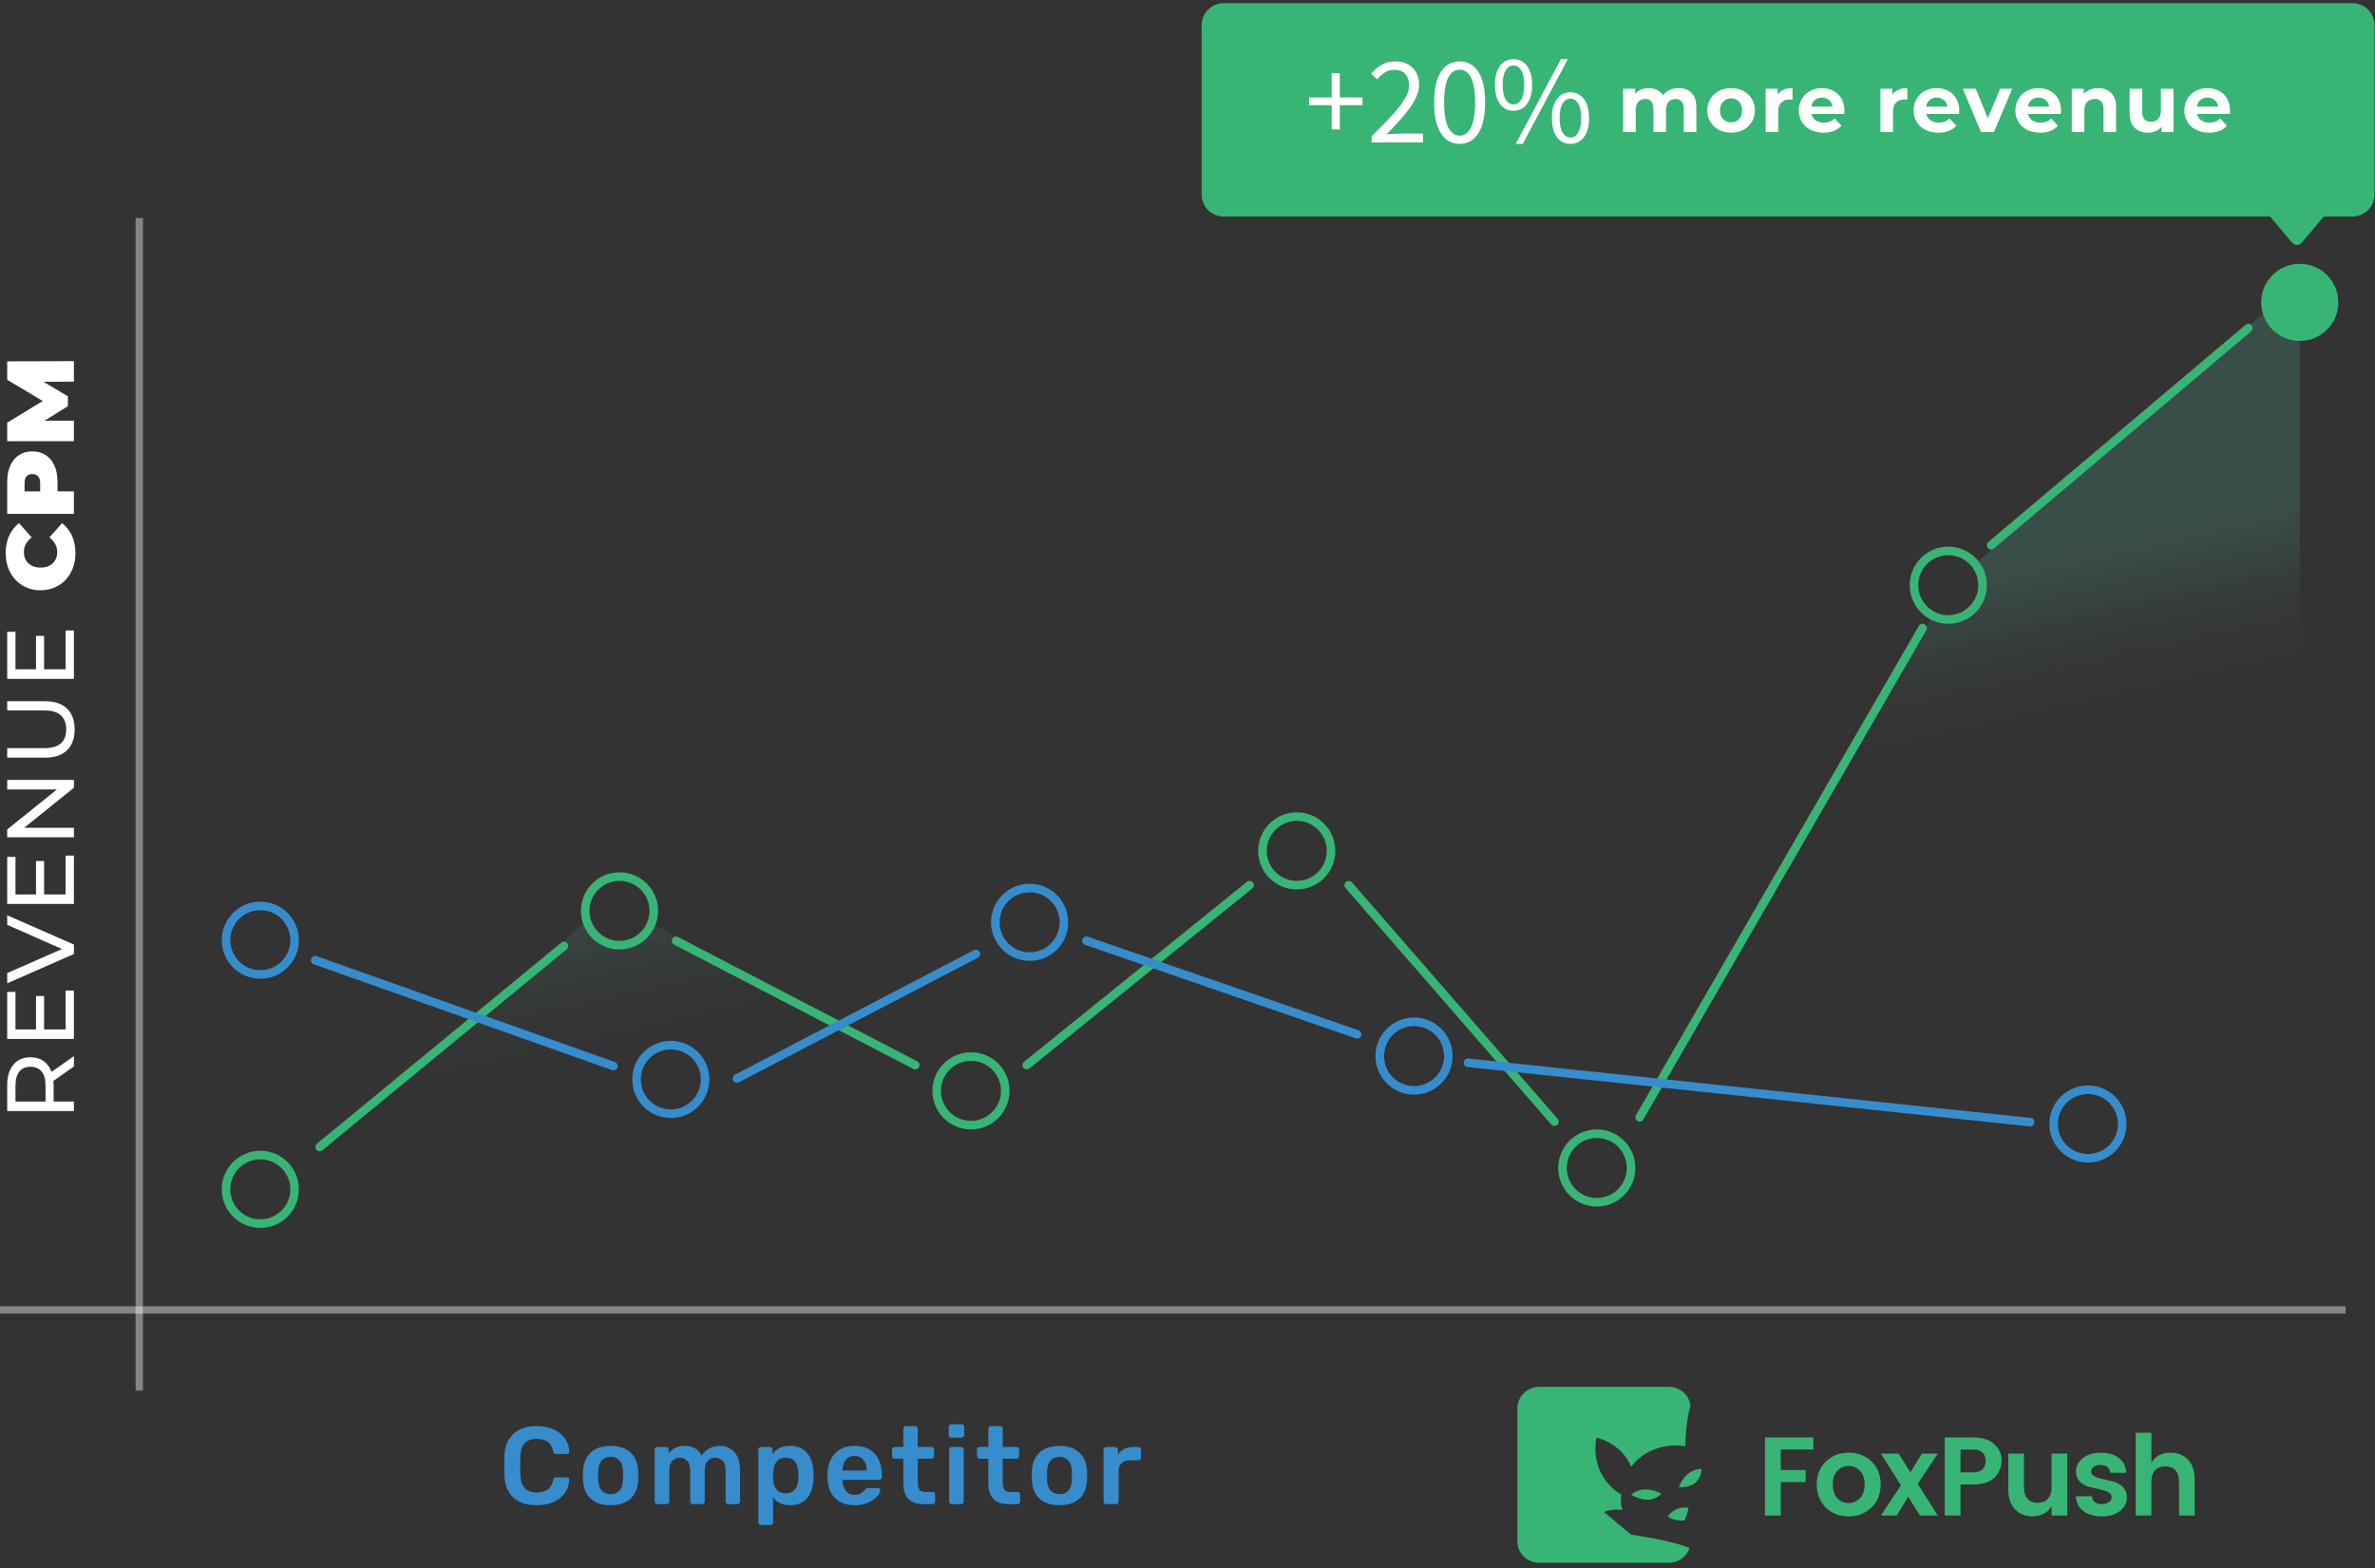 <?xml version="1.0" encoding="UTF-8"?>
<svg width="324px" height="214px" viewBox="0 0 324 214" version="1.1" xmlns="http://www.w3.org/2000/svg" xmlns:xlink="http://www.w3.org/1999/xlink">
    <rect x="0" y="0" width="324" height="214" fill="#333333" stroke="none"/>
    <title>foxpush__more_revenue</title>
    <defs>
        <linearGradient x1="43.939%" y1="60.25%" x2="38.111%" y2="47.392%" id="linearGradient-1">
            <stop stop-color="#5ECEB1" stop-opacity="0" offset="0%"></stop>
            <stop stop-color="#5ECEB1" stop-opacity="0.11" offset="36.694%"></stop>
            <stop stop-color="#5ECEB1" stop-opacity="0.158" offset="45.953%"></stop>
            <stop stop-color="#5ECEB1" stop-opacity="0.493" offset="100%"></stop>
        </linearGradient>
    </defs>
    <g id="Page-1" stroke="none" stroke-width="1" fill="none" fill-rule="evenodd">
        <g id="Artboard-Copy" transform="translate(-263, -173)">
            <g id="foxpush__more_revenue" transform="translate(263, 173.431)">
                <g id="foxpush__logo" transform="translate(207, 188.823)" fill="#38B574">
                    <path d="M10.79,6.92 C10.79,6.92 9.569,11.848 14.19,14.724 C14.19,14.724 13.977,15.741 14.338,16.785 C14.338,16.785 12.816,16.578 11.825,17.08 C11.825,17.08 13.707,18.663 15.52,20.172 C15.52,20.172 21.256,20.97 23.489,22.008 C23.08,23.199 21.957,23.999 20.694,24 L2.956,24 C1.324,24 0,22.682 -1.0658141e-14,21.055 L-1.0658141e-14,2.945 C0,1.318 1.324,-0 2.956,7.77194966e-08 L20.694,7.77194966e-08 C22.151,0.001 23.39,1.06 23.612,2.495 C23.465,3.05 22.938,5.234 22.911,8.098 C22.911,8.098 18.371,7.18 15.52,10.896 C15.52,10.896 14.571,7.947 10.79,6.92 Z M20.546,17.669 C20.546,17.669 21.371,16.22 23.354,16.491 C23.354,16.491 23.125,17.718 22.763,18.258 C22.763,18.258 21.12,18.29 20.546,17.669 Z M15.52,14.724 C17.275,13.161 19.659,14.577 19.659,14.577 C17.994,16.318 15.52,14.724 15.52,14.724 L15.52,14.724 Z M22.024,13.693 C22.024,13.693 22.822,11.225 25.128,11.19 C25.128,11.19 25.188,13.828 22.024,13.693 L22.024,13.693 Z" id="Fill-1-Copy"></path>
                    <path d="M33.78,17.553 L33.78,6.904 L40.37,6.904 L40.37,8.552 L35.931,8.552 L35.931,11.343 L39.318,11.343 L39.318,12.991 L35.931,12.991 L35.931,17.553 L33.78,17.553 Z M46.73,15.196 C47.162,14.753 47.378,14.128 47.378,13.319 C47.378,12.511 47.165,11.888 46.737,11.45 C46.31,11.013 45.794,10.794 45.189,10.794 C44.584,10.794 44.073,11.013 43.656,11.45 C43.239,11.888 43.03,12.513 43.03,13.327 C43.03,14.14 43.239,14.766 43.656,15.203 C44.073,15.641 44.581,15.859 45.181,15.859 C45.781,15.859 46.297,15.638 46.73,15.196 Z M40.848,13.312 C40.848,12.01 41.265,10.962 42.099,10.169 C42.933,9.375 43.968,8.979 45.204,8.979 C46.44,8.979 47.475,9.375 48.309,10.169 C49.143,10.962 49.56,12.01 49.56,13.312 C49.56,14.613 49.14,15.666 48.301,16.47 C47.462,17.273 46.422,17.675 45.181,17.675 C43.94,17.675 42.908,17.273 42.084,16.47 C41.26,15.666 40.848,14.613 40.848,13.312 Z M57.361,9.101 L54.615,13.235 L57.346,17.553 L54.935,17.553 L53.318,15.005 L51.762,17.553 L49.595,17.553 L52.326,13.434 L49.595,9.101 L52.006,9.101 L53.623,11.664 L55.179,9.101 L57.361,9.101 Z M65.259,12.213 C64.984,12.549 64.585,12.816 64.061,13.014 C63.538,13.212 62.925,13.312 62.223,13.312 L60.453,13.312 L60.453,17.553 L58.302,17.553 L58.302,6.904 L62.223,6.904 C63.454,6.904 64.402,7.212 65.068,7.827 C65.735,8.442 66.068,9.167 66.068,10.001 C66.068,10.835 65.798,11.572 65.259,12.213 Z M60.453,11.664 L62.223,11.664 C62.762,11.664 63.174,11.524 63.459,11.244 C63.744,10.965 63.886,10.586 63.886,10.108 C63.886,9.63 63.744,9.251 63.459,8.971 C63.174,8.691 62.762,8.552 62.223,8.552 L60.453,8.552 L60.453,11.664 Z M72.877,9.101 L75.028,9.101 L75.028,17.553 L72.877,17.553 L72.877,16.271 C72.338,17.197 71.458,17.66 70.238,17.66 C69.282,17.66 68.498,17.342 67.888,16.706 C67.278,16.07 66.973,15.188 66.973,14.059 L66.973,9.101 L69.109,9.101 L69.109,13.754 C69.109,14.415 69.277,14.924 69.612,15.28 C69.948,15.636 70.405,15.814 70.985,15.814 C71.565,15.814 72.025,15.636 72.366,15.28 C72.707,14.924 72.877,14.415 72.877,13.754 L72.877,9.101 Z M76.208,11.572 C76.208,10.84 76.518,10.225 77.139,9.726 C77.759,9.228 78.583,8.979 79.61,8.979 C80.637,8.979 81.461,9.225 82.082,9.719 C82.702,10.212 83.033,10.881 83.073,11.725 L80.876,11.725 C80.815,11.013 80.378,10.657 79.564,10.657 C79.158,10.657 78.842,10.738 78.618,10.901 C78.395,11.064 78.283,11.288 78.283,11.572 C78.283,11.857 78.451,12.081 78.786,12.244 C79.122,12.406 79.529,12.533 80.007,12.625 C80.485,12.717 80.96,12.831 81.433,12.968 C81.906,13.106 82.31,13.35 82.646,13.701 C82.982,14.051 83.15,14.517 83.15,15.097 C83.15,15.859 82.827,16.48 82.181,16.958 C81.535,17.436 80.711,17.675 79.709,17.675 C78.707,17.675 77.886,17.438 77.245,16.965 C76.605,16.492 76.254,15.814 76.193,14.929 L78.39,14.929 C78.471,15.641 78.924,15.997 79.747,15.997 C80.144,15.997 80.464,15.908 80.709,15.73 C80.953,15.552 81.075,15.318 81.075,15.028 C81.075,14.738 80.907,14.509 80.571,14.341 C80.236,14.173 79.829,14.044 79.351,13.952 C78.873,13.861 78.397,13.749 77.924,13.617 C77.451,13.484 77.047,13.248 76.711,12.907 C76.376,12.566 76.208,12.122 76.208,11.572 Z M86.496,6.263 L86.496,10.367 C87.035,9.441 87.91,8.979 89.12,8.979 C90.086,8.979 90.874,9.297 91.485,9.932 C92.095,10.568 92.4,11.45 92.4,12.579 L92.4,17.553 L90.264,17.553 L90.264,12.884 C90.264,12.223 90.096,11.717 89.761,11.366 C89.425,11.015 88.967,10.84 88.388,10.84 C87.808,10.84 87.348,11.015 87.007,11.366 C86.666,11.717 86.496,12.223 86.496,12.884 L86.496,17.553 L84.345,17.553 L84.345,6.263 L86.496,6.263 Z" id="Fox-Push"></path>
                </g>
                <path d="M73.22,204.973 C74.11,204.973 74.885,204.82 75.545,204.515 C76.205,204.21 76.718,203.793 77.082,203.263 C77.448,202.733 77.64,202.138 77.66,201.478 C77.67,201.388 77.642,201.313 77.578,201.253 C77.513,201.193 77.435,201.163 77.345,201.163 L77.345,201.163 L75.89,201.163 C75.77,201.163 75.68,201.19 75.62,201.245 C75.56,201.3 75.51,201.398 75.47,201.538 C75.32,202.158 75.058,202.595 74.683,202.85 C74.308,203.105 73.82,203.233 73.22,203.233 C71.79,203.233 71.045,202.433 70.985,200.833 C70.975,200.543 70.97,200.118 70.97,199.558 C70.97,198.998 70.975,198.583 70.985,198.313 C71.045,196.713 71.79,195.913 73.22,195.913 C73.83,195.913 74.32,196.04 74.69,196.295 C75.06,196.55 75.32,196.988 75.47,197.608 C75.51,197.748 75.56,197.845 75.62,197.9 C75.68,197.955 75.77,197.983 75.89,197.983 L75.89,197.983 L77.345,197.983 C77.425,197.983 77.498,197.955 77.562,197.9 C77.627,197.845 77.66,197.778 77.66,197.698 L77.66,197.698 L77.66,197.668 C77.64,197.008 77.448,196.413 77.082,195.883 C76.718,195.353 76.205,194.935 75.545,194.63 C74.885,194.325 74.11,194.173 73.22,194.173 C71.85,194.173 70.785,194.53 70.025,195.245 C69.265,195.96 68.86,196.958 68.81,198.238 C68.8,198.518 68.795,198.968 68.795,199.588 C68.795,200.198 68.8,200.638 68.81,200.908 C68.86,202.208 69.263,203.21 70.017,203.915 C70.772,204.62 71.84,204.973 73.22,204.973 Z M83.307,204.973 C84.477,204.973 85.382,204.673 86.022,204.073 C86.662,203.473 87.007,202.643 87.057,201.583 C87.067,201.463 87.072,201.243 87.072,200.923 L87.072,200.771 C87.07,200.532 87.065,200.363 87.057,200.263 C87.007,199.213 86.657,198.385 86.007,197.78 C85.357,197.175 84.457,196.873 83.307,196.873 C82.147,196.873 81.242,197.175 80.592,197.78 C79.942,198.385 79.592,199.213 79.542,200.263 L79.542,200.263 L79.527,200.923 L79.542,201.583 C79.592,202.643 79.937,203.473 80.577,204.073 C81.217,204.673 82.127,204.973 83.307,204.973 Z M83.307,203.458 C82.777,203.458 82.367,203.293 82.077,202.963 C81.787,202.633 81.632,202.148 81.612,201.508 L81.612,201.508 L81.597,200.923 L81.612,200.338 C81.632,199.698 81.787,199.21 82.077,198.875 C82.367,198.54 82.777,198.373 83.307,198.373 C83.827,198.373 84.232,198.54 84.522,198.875 C84.812,199.21 84.967,199.698 84.987,200.338 C84.997,200.438 85.002,200.633 85.002,200.923 L85.002,201.06 C85,201.275 84.995,201.424 84.987,201.508 C84.967,202.148 84.814,202.633 84.529,202.963 C84.244,203.293 83.837,203.458 83.307,203.458 Z M90.949,204.823 C91.059,204.823 91.146,204.788 91.211,204.718 C91.276,204.648 91.309,204.563 91.309,204.463 L91.309,204.463 L91.309,200.278 C91.309,199.658 91.446,199.205 91.721,198.92 C91.996,198.635 92.329,198.493 92.719,198.493 C93.139,198.493 93.484,198.635 93.754,198.92 C94.024,199.205 94.159,199.658 94.159,200.278 L94.159,200.278 L94.159,204.463 C94.159,204.563 94.194,204.648 94.264,204.718 C94.334,204.788 94.419,204.823 94.519,204.823 L94.519,204.823 L95.779,204.823 C95.889,204.823 95.976,204.788 96.041,204.718 C96.106,204.648 96.139,204.563 96.139,204.463 L96.139,204.463 L96.139,200.278 C96.139,199.658 96.276,199.205 96.551,198.92 C96.826,198.635 97.159,198.493 97.549,198.493 C97.979,198.493 98.326,198.633 98.591,198.913 C98.856,199.193 98.989,199.648 98.989,200.278 L98.989,200.278 L98.989,204.463 C98.989,204.563 99.024,204.648 99.094,204.718 C99.164,204.788 99.249,204.823 99.349,204.823 L99.349,204.823 L100.594,204.823 C100.704,204.823 100.791,204.788 100.856,204.718 C100.921,204.648 100.954,204.563 100.954,204.463 L100.954,204.463 L100.954,200.158 C100.954,199.088 100.694,198.273 100.174,197.713 C99.654,197.153 98.984,196.873 98.164,196.873 C97.654,196.873 97.179,196.995 96.739,197.24 C96.299,197.485 95.959,197.808 95.719,198.208 C95.279,197.318 94.504,196.873 93.394,196.873 C92.484,196.873 91.759,197.213 91.219,197.893 L91.219,197.893 L91.219,197.383 C91.219,197.273 91.186,197.185 91.121,197.12 C91.056,197.055 90.969,197.023 90.859,197.023 L90.859,197.023 L89.674,197.023 C89.574,197.023 89.489,197.055 89.419,197.12 C89.349,197.185 89.314,197.273 89.314,197.383 L89.314,197.383 L89.314,204.463 C89.314,204.563 89.349,204.648 89.419,204.718 C89.489,204.788 89.574,204.823 89.674,204.823 L89.674,204.823 L90.949,204.823 Z M105.116,207.673 C105.226,207.673 105.313,207.64 105.378,207.575 C105.443,207.51 105.476,207.423 105.476,207.313 L105.476,207.313 L105.476,203.908 C106.006,204.618 106.771,204.973 107.771,204.973 C108.781,204.973 109.558,204.65 110.103,204.005 C110.648,203.36 110.936,202.513 110.966,201.463 C110.976,201.343 110.981,201.163 110.981,200.923 L110.98,200.786 C110.979,200.613 110.974,200.479 110.966,200.383 C110.926,199.313 110.636,198.46 110.096,197.825 C109.556,197.19 108.781,196.873 107.771,196.873 C106.711,196.873 105.916,197.243 105.386,197.983 L105.386,197.983 L105.386,197.383 C105.386,197.283 105.351,197.198 105.281,197.128 C105.211,197.058 105.121,197.023 105.011,197.023 L105.011,197.023 L103.811,197.023 C103.711,197.023 103.626,197.055 103.556,197.12 C103.486,197.185 103.451,197.273 103.451,197.383 L103.451,197.383 L103.451,207.313 C103.451,207.423 103.486,207.51 103.556,207.575 C103.626,207.64 103.711,207.673 103.811,207.673 L103.811,207.673 L105.116,207.673 Z M107.201,203.353 C106.651,203.353 106.231,203.178 105.941,202.828 C105.651,202.478 105.496,202.053 105.476,201.553 C105.466,201.423 105.461,201.228 105.461,200.968 C105.461,200.708 105.466,200.518 105.476,200.398 C105.496,199.868 105.646,199.418 105.926,199.048 C106.206,198.678 106.631,198.493 107.201,198.493 C108.271,198.493 108.841,199.153 108.911,200.473 C108.921,200.573 108.926,200.723 108.926,200.923 C108.926,201.123 108.921,201.273 108.911,201.373 C108.841,202.693 108.271,203.353 107.201,203.353 Z M116.598,204.973 C117.298,204.973 117.913,204.853 118.443,204.613 C118.973,204.373 119.38,204.09 119.665,203.765 C119.95,203.44 120.093,203.158 120.093,202.918 C120.093,202.828 120.06,202.758 119.995,202.708 C119.93,202.658 119.853,202.633 119.763,202.633 L119.763,202.633 L118.443,202.633 C118.323,202.633 118.238,202.645 118.188,202.67 C118.138,202.695 118.068,202.763 117.978,202.873 C117.618,203.333 117.153,203.563 116.583,203.563 C116.083,203.563 115.69,203.38 115.405,203.015 C115.12,202.65 114.968,202.188 114.948,201.628 L114.948,201.628 L114.948,201.508 L119.928,201.508 C120.038,201.508 120.128,201.473 120.198,201.403 C120.268,201.333 120.303,201.248 120.303,201.148 L120.303,201.148 L120.303,200.833 C120.303,199.633 119.98,198.673 119.335,197.953 C118.69,197.233 117.773,196.873 116.583,196.873 C115.423,196.873 114.515,197.233 113.86,197.953 C113.205,198.673 112.878,199.658 112.878,200.908 L112.878,200.908 L112.893,201.283 C112.933,202.463 113.28,203.373 113.935,204.013 C114.59,204.653 115.478,204.973 116.598,204.973 Z M118.233,200.233 L114.948,200.233 L114.948,200.203 C114.948,199.613 115.093,199.14 115.383,198.785 C115.673,198.43 116.073,198.253 116.583,198.253 C117.093,198.253 117.495,198.43 117.79,198.785 C118.085,199.14 118.233,199.613 118.233,200.203 L118.233,200.203 L118.233,200.233 Z M127.21,204.823 C127.32,204.823 127.407,204.788 127.472,204.718 C127.537,204.648 127.57,204.563 127.57,204.463 L127.57,204.463 L127.57,203.518 C127.57,203.408 127.537,203.32 127.472,203.255 C127.407,203.19 127.32,203.158 127.21,203.158 L127.21,203.158 L126.16,203.158 C125.82,203.158 125.575,203.048 125.425,202.828 C125.275,202.608 125.2,202.283 125.2,201.853 L125.2,201.853 L125.2,198.628 L127.075,198.628 C127.175,198.628 127.26,198.593 127.33,198.523 C127.4,198.453 127.435,198.368 127.435,198.268 L127.435,198.268 L127.435,197.383 C127.435,197.283 127.4,197.198 127.33,197.128 C127.26,197.058 127.175,197.023 127.075,197.023 L127.075,197.023 L125.2,197.023 L125.2,194.533 C125.2,194.423 125.167,194.335 125.102,194.27 C125.037,194.205 124.95,194.173 124.84,194.173 L124.84,194.173 L123.595,194.173 C123.495,194.173 123.41,194.205 123.34,194.27 C123.27,194.335 123.235,194.423 123.235,194.533 L123.235,194.533 L123.235,197.023 L122.05,197.023 C121.95,197.023 121.865,197.058 121.795,197.128 C121.725,197.198 121.69,197.283 121.69,197.383 L121.69,197.383 L121.69,198.268 C121.69,198.368 121.725,198.453 121.795,198.523 C121.865,198.593 121.95,198.628 122.05,198.628 L122.05,198.628 L123.235,198.628 L123.235,202.018 C123.235,202.938 123.465,203.635 123.925,204.11 C124.385,204.585 125.07,204.823 125.98,204.823 L125.98,204.823 L127.21,204.823 Z M131.162,195.748 C131.262,195.748 131.349,195.713 131.424,195.643 C131.499,195.573 131.537,195.488 131.537,195.388 L131.537,195.388 L131.537,194.293 C131.537,194.183 131.502,194.093 131.432,194.023 C131.362,193.953 131.272,193.918 131.162,193.918 L131.162,193.918 L129.782,193.918 C129.682,193.918 129.597,193.953 129.527,194.023 C129.457,194.093 129.422,194.183 129.422,194.293 L129.422,194.293 L129.422,195.388 C129.422,195.488 129.457,195.573 129.527,195.643 C129.597,195.713 129.682,195.748 129.782,195.748 L129.782,195.748 L131.162,195.748 Z M131.117,204.823 C131.217,204.823 131.302,204.788 131.372,204.718 C131.442,204.648 131.477,204.563 131.477,204.463 L131.477,204.463 L131.477,197.383 C131.477,197.283 131.442,197.198 131.372,197.128 C131.302,197.058 131.217,197.023 131.117,197.023 L131.117,197.023 L129.842,197.023 C129.742,197.023 129.657,197.055 129.587,197.12 C129.517,197.185 129.482,197.273 129.482,197.383 L129.482,197.383 L129.482,204.463 C129.482,204.563 129.517,204.648 129.587,204.718 C129.657,204.788 129.742,204.823 129.842,204.823 L129.842,204.823 L131.117,204.823 Z M138.803,204.823 C138.913,204.823 139.001,204.788 139.066,204.718 C139.131,204.648 139.163,204.563 139.163,204.463 L139.163,204.463 L139.163,203.518 C139.163,203.408 139.131,203.32 139.066,203.255 C139.001,203.19 138.913,203.158 138.803,203.158 L138.803,203.158 L137.753,203.158 C137.413,203.158 137.168,203.048 137.018,202.828 C136.868,202.608 136.793,202.283 136.793,201.853 L136.793,201.853 L136.793,198.628 L138.668,198.628 C138.768,198.628 138.853,198.593 138.923,198.523 C138.993,198.453 139.028,198.368 139.028,198.268 L139.028,198.268 L139.028,197.383 C139.028,197.283 138.993,197.198 138.923,197.128 C138.853,197.058 138.768,197.023 138.668,197.023 L138.668,197.023 L136.793,197.023 L136.793,194.533 C136.793,194.423 136.761,194.335 136.696,194.27 C136.631,194.205 136.543,194.173 136.433,194.173 L136.433,194.173 L135.188,194.173 C135.088,194.173 135.003,194.205 134.933,194.27 C134.863,194.335 134.828,194.423 134.828,194.533 L134.828,194.533 L134.828,197.023 L133.643,197.023 C133.543,197.023 133.458,197.058 133.388,197.128 C133.318,197.198 133.283,197.283 133.283,197.383 L133.283,197.383 L133.283,198.268 C133.283,198.368 133.318,198.453 133.388,198.523 C133.458,198.593 133.543,198.628 133.643,198.628 L133.643,198.628 L134.828,198.628 L134.828,202.018 C134.828,202.938 135.058,203.635 135.518,204.11 C135.978,204.585 136.663,204.823 137.573,204.823 L137.573,204.823 L138.803,204.823 Z M144.54,204.973 C145.71,204.973 146.615,204.673 147.255,204.073 C147.895,203.473 148.24,202.643 148.29,201.583 C148.3,201.463 148.305,201.243 148.305,200.923 C148.305,200.603 148.3,200.383 148.29,200.263 C148.24,199.213 147.89,198.385 147.24,197.78 C146.59,197.175 145.69,196.873 144.54,196.873 C143.38,196.873 142.475,197.175 141.825,197.78 C141.175,198.385 140.825,199.213 140.775,200.263 L140.775,200.263 L140.76,200.923 L140.775,201.583 C140.825,202.643 141.17,203.473 141.81,204.073 C142.45,204.673 143.36,204.973 144.54,204.973 Z M144.54,203.458 C144.01,203.458 143.6,203.293 143.31,202.963 C143.02,202.633 142.865,202.148 142.845,201.508 L142.845,201.508 L142.83,200.923 L142.845,200.338 C142.865,199.698 143.02,199.21 143.31,198.875 C143.6,198.54 144.01,198.373 144.54,198.373 C145.06,198.373 145.465,198.54 145.755,198.875 C146.045,199.21 146.2,199.698 146.22,200.338 C146.23,200.438 146.235,200.633 146.235,200.923 C146.235,201.213 146.23,201.408 146.22,201.508 C146.2,202.148 146.048,202.633 145.763,202.963 C145.478,203.293 145.07,203.458 144.54,203.458 Z M152.242,204.823 C152.342,204.823 152.427,204.788 152.497,204.718 C152.567,204.648 152.602,204.563 152.602,204.463 L152.602,204.463 L152.602,200.353 C152.602,199.883 152.737,199.513 153.007,199.243 C153.277,198.973 153.647,198.838 154.117,198.838 L154.117,198.838 L155.302,198.838 C155.412,198.838 155.5,198.803 155.565,198.733 C155.63,198.663 155.662,198.578 155.662,198.478 L155.662,198.478 L155.662,197.383 C155.662,197.273 155.63,197.185 155.565,197.12 C155.5,197.055 155.412,197.023 155.302,197.023 L155.302,197.023 L154.672,197.023 C153.732,197.023 153.012,197.353 152.512,198.013 L152.512,198.013 L152.512,197.398 C152.512,197.288 152.477,197.198 152.407,197.128 C152.337,197.058 152.247,197.023 152.137,197.023 L152.137,197.023 L150.907,197.023 C150.807,197.023 150.722,197.058 150.652,197.128 C150.582,197.198 150.547,197.288 150.547,197.398 L150.547,197.398 L150.547,204.463 C150.547,204.563 150.582,204.648 150.652,204.718 C150.722,204.788 150.807,204.823 150.907,204.823 L150.907,204.823 L152.242,204.823 Z" id="Competitor" fill="#378CCB" fill-rule="nonzero"></path>
                <polygon id="Rectangle" fill-opacity="0.4" fill="#FFFFFF" points="8.34887715e-13 177.823 320 177.823 320 178.823 8.34887715e-13 178.823"></polygon>
                <path d="M-44.335,104.569 L-44.335,101.8 L-42.086,101.8 C-41.947,101.8 -41.757,101.792 -41.514,101.774 L-41.514,101.774 L-39.551,104.569 L-38.134,104.569 L-40.292,101.514 C-39.651,101.289 -39.157,100.929 -38.81,100.435 C-38.463,99.941 -38.29,99.343 -38.29,98.641 C-38.29,97.653 -38.628,96.878 -39.304,96.314 C-39.98,95.751 -40.907,95.469 -42.086,95.469 L-42.086,95.469 L-45.635,95.469 L-45.635,104.569 L-44.335,104.569 Z M-42.125,100.695 L-44.335,100.695 L-44.335,96.6 L-42.125,96.6 C-41.302,96.6 -40.673,96.776 -40.24,97.127 C-39.807,97.478 -39.59,97.983 -39.59,98.641 C-39.59,99.3 -39.807,99.807 -40.24,100.162 C-40.673,100.518 -41.302,100.695 -42.125,100.695 L-42.125,100.695 Z M-29.19,104.569 L-29.19,103.438 L-34.494,103.438 L-34.494,100.5 L-29.931,100.5 L-29.931,99.395 L-34.494,99.395 L-34.494,96.6 L-29.372,96.6 L-29.372,95.469 L-35.794,95.469 L-35.794,104.569 L-29.19,104.569 Z M-22.911,104.569 L-18.92,95.469 L-20.22,95.469 L-23.522,102.944 L-26.798,95.469 L-28.202,95.469 L-24.198,104.569 L-22.911,104.569 Z M-10.769,104.569 L-10.769,103.438 L-16.073,103.438 L-16.073,100.5 L-11.51,100.5 L-11.51,99.395 L-16.073,99.395 L-16.073,96.6 L-10.951,96.6 L-10.951,95.469 L-17.373,95.469 L-17.373,104.569 L-10.769,104.569 Z M-6.973,104.569 L-6.973,97.783 L-1.513,104.569 L-0.447,104.569 L-0.447,95.469 L-1.747,95.469 L-1.747,102.255 L-7.207,95.469 L-8.273,95.469 L-8.273,104.569 L-6.973,104.569 Z M6.443,104.673 C7.656,104.673 8.601,104.329 9.277,103.64 C9.953,102.951 10.291,101.952 10.291,100.643 L10.291,100.643 L10.291,95.469 L9.03,95.469 L9.03,100.591 C9.03,101.579 8.809,102.314 8.367,102.795 C7.925,103.276 7.288,103.516 6.456,103.516 C4.749,103.516 3.895,102.541 3.895,100.591 L3.895,100.591 L3.895,95.469 L2.595,95.469 L2.595,100.643 C2.595,101.943 2.933,102.94 3.609,103.633 C4.285,104.327 5.23,104.673 6.443,104.673 Z M19.95,104.569 L19.95,103.438 L14.646,103.438 L14.646,100.5 L19.209,100.5 L19.209,99.395 L14.646,99.395 L14.646,96.6 L19.768,96.6 L19.768,95.469 L13.346,95.469 L13.346,104.569 L19.95,104.569 Z M30.506,104.777 C31.39,104.777 32.179,104.621 32.872,104.309 C33.565,103.997 34.137,103.547 34.588,102.957 L34.588,102.957 L32.651,101.228 C32.088,101.939 31.425,102.294 30.662,102.294 C30.021,102.294 29.505,102.088 29.115,101.677 C28.725,101.265 28.53,100.713 28.53,100.019 C28.53,99.326 28.725,98.773 29.115,98.362 C29.505,97.95 30.021,97.744 30.662,97.744 C31.425,97.744 32.088,98.1 32.651,98.81 L32.651,98.81 L34.588,97.081 C34.137,96.492 33.565,96.041 32.872,95.729 C32.179,95.417 31.39,95.261 30.506,95.261 C29.544,95.261 28.677,95.463 27.906,95.866 C27.135,96.269 26.53,96.832 26.093,97.556 C25.655,98.279 25.436,99.101 25.436,100.019 C25.436,100.938 25.655,101.759 26.093,102.483 C26.53,103.206 27.135,103.77 27.906,104.173 C28.677,104.576 29.544,104.777 30.506,104.777 Z M38.93,104.569 L38.93,102.333 L40.243,102.333 C41.084,102.333 41.816,102.195 42.44,101.917 C43.064,101.64 43.545,101.241 43.883,100.721 C44.221,100.201 44.39,99.595 44.39,98.901 C44.39,98.208 44.221,97.601 43.883,97.081 C43.545,96.561 43.064,96.163 42.44,95.885 C41.816,95.608 41.084,95.469 40.243,95.469 L40.243,95.469 L35.862,95.469 L35.862,104.569 L38.93,104.569 Z M40.048,99.967 L38.93,99.967 L38.93,97.835 L40.048,97.835 C40.464,97.835 40.776,97.928 40.984,98.115 C41.192,98.301 41.296,98.563 41.296,98.901 C41.296,99.239 41.192,99.501 40.984,99.688 C40.776,99.874 40.464,99.967 40.048,99.967 L40.048,99.967 Z M48.576,104.569 L48.576,100.565 L50.552,103.75 L51.904,103.75 L53.88,100.422 L53.906,104.569 L56.701,104.569 L56.675,95.469 L54.153,95.469 L51.267,100.318 L48.303,95.469 L45.781,95.469 L45.781,104.569 L48.576,104.569 Z" id="REVENUECPM" fill="#FFFFFF" fill-rule="nonzero" transform="translate(5.533, 100.019) rotate(-90) translate(-5.533, -100.019) "></path>
                <path d="M313.5,45.569 C313.58,45.569 313.659,45.567 313.738,45.563 L313.737,178.323 L35.514,178.323 L35.513,166.569 L35.712,166.564 C38.099,166.454 40,164.484 40,162.069 C40,161.231 39.771,160.447 39.372,159.775 L80.147,125.216 C80.654,127.146 82.411,128.569 84.5,128.569 C86.474,128.569 88.152,127.298 88.758,125.529 L128.302,146.444 C128.107,146.948 128,147.496 128,148.069 C128,150.555 130.015,152.569 132.5,152.569 C134.985,152.569 137,150.555 137,148.069 C137,147.735 136.964,147.41 136.895,147.096 L172.926,118.805 C173.749,119.877 175.044,120.569 176.5,120.569 C178.952,120.569 180.946,118.609 180.999,116.17 L214.612,155.618 C213.626,156.444 213,157.683 213,159.069 C213,161.555 215.015,163.569 217.5,163.569 C219.985,163.569 222,161.555 222,159.069 C222,158.056 221.665,157.121 221.1,156.369 L263.846,83.255 C264.358,83.458 264.916,83.569 265.5,83.569 C267.985,83.569 270,81.555 270,79.069 C270,78.175 269.739,77.342 269.29,76.642 L309.109,42.057 C309.559,44.067 311.354,45.569 313.5,45.569 Z" id="Combined-Shape" fill="url(#linearGradient-1)" opacity="0.35"></path>
                <rect id="Rectangle-Copy-2" fill-opacity="0.4" fill="#FFFFFF" transform="translate(19, 109.323) rotate(-90) translate(-19, -109.323) " x="-61" y="108.823" width="160" height="1"></rect>
                <path d="M35.514,156.604 C38.42,156.604 40.777,158.961 40.777,161.867 C40.777,164.774 38.42,167.13 35.514,167.13 C32.607,167.13 30.251,164.774 30.251,161.867 C30.251,158.961 32.607,156.604 35.514,156.604 Z M35.514,157.774 C33.253,157.774 31.421,159.606 31.421,161.867 C31.421,164.128 33.253,165.96 35.514,165.96 C37.774,165.96 39.607,164.128 39.607,161.867 C39.607,159.606 37.774,157.774 35.514,157.774 Z M217.838,153.69 C220.744,153.69 223.1,156.046 223.1,158.952 C223.1,161.859 220.744,164.215 217.838,164.215 C214.931,164.215 212.575,161.859 212.575,158.952 C212.575,156.046 214.931,153.69 217.838,153.69 Z M217.838,154.859 C215.577,154.859 213.744,156.692 213.744,158.952 C213.744,161.213 215.577,163.046 217.838,163.046 C220.098,163.046 221.931,161.213 221.931,158.952 C221.931,156.692 220.098,154.859 217.838,154.859 Z M77.39,128.283 C77.573,128.505 77.565,128.82 77.386,129.032 L77.31,129.106 L43.979,156.539 C43.73,156.744 43.361,156.708 43.156,156.459 C42.974,156.237 42.982,155.921 43.161,155.71 L43.236,155.636 L76.567,128.203 C76.816,127.998 77.185,128.034 77.39,128.283 Z M132.464,143.164 C135.37,143.164 137.726,145.52 137.726,148.427 C137.726,151.333 135.37,153.69 132.464,153.69 C129.557,153.69 127.201,151.333 127.201,148.427 C127.201,145.52 129.557,143.164 132.464,143.164 Z M184.354,119.902 L184.43,119.975 L212.498,152.24 C212.71,152.484 212.685,152.853 212.441,153.065 C212.224,153.253 211.909,153.254 211.692,153.081 L211.616,153.008 L183.548,120.742 C183.336,120.499 183.362,120.129 183.605,119.917 C183.822,119.729 184.138,119.728 184.354,119.902 Z M262.572,84.767 C262.82,84.911 262.923,85.209 262.83,85.47 L262.785,85.566 L224.191,152.332 C224.03,152.611 223.672,152.707 223.393,152.545 C223.144,152.402 223.041,152.103 223.135,151.842 L223.179,151.747 L261.773,84.981 C261.934,84.701 262.292,84.605 262.572,84.767 Z M132.464,144.334 C130.203,144.334 128.37,146.166 128.37,148.427 C128.37,150.687 130.203,152.52 132.464,152.52 C134.724,152.52 136.557,150.687 136.557,148.427 C136.557,146.166 134.724,144.334 132.464,144.334 Z M92.412,127.401 L92.51,127.442 L125.132,144.399 C125.418,144.548 125.53,144.901 125.381,145.188 C125.248,145.443 124.955,145.559 124.69,145.477 L124.592,145.437 L91.97,128.479 C91.684,128.33 91.572,127.977 91.721,127.691 C91.854,127.436 92.147,127.32 92.412,127.401 Z M170.928,119.991 C171.108,120.215 171.097,120.53 170.916,120.74 L170.84,120.814 L140.433,145.373 C140.182,145.576 139.813,145.537 139.611,145.286 C139.43,145.062 139.441,144.747 139.622,144.537 L139.698,144.463 L170.105,119.904 C170.356,119.701 170.725,119.74 170.928,119.991 Z M84.514,118.604 C87.42,118.604 89.777,120.961 89.777,123.867 C89.777,126.774 87.42,129.13 84.514,129.13 C81.607,129.13 79.251,126.774 79.251,123.867 C79.251,120.961 81.607,118.604 84.514,118.604 Z M84.514,119.774 C82.253,119.774 80.421,121.606 80.421,123.867 C80.421,126.128 82.253,127.96 84.514,127.96 C86.774,127.96 88.607,126.128 88.607,123.867 C88.607,121.606 86.774,119.774 84.514,119.774 Z M176.905,110.418 C179.811,110.418 182.168,112.774 182.168,115.681 C182.168,118.587 179.811,120.943 176.905,120.943 C173.998,120.943 171.642,118.587 171.642,115.681 C171.642,112.774 173.998,110.418 176.905,110.418 Z M176.905,111.587 C174.644,111.587 172.812,113.42 172.812,115.681 C172.812,117.941 174.644,119.774 176.905,119.774 C179.166,119.774 180.998,117.941 180.998,115.681 C180.998,113.42 179.166,111.587 176.905,111.587 Z M265.788,74.163 C268.694,74.163 271.05,76.519 271.05,79.426 C271.05,82.332 268.694,84.689 265.788,84.689 C262.881,84.689 260.525,82.332 260.525,79.426 C260.525,76.519 262.881,74.163 265.788,74.163 Z M265.788,75.333 C263.527,75.333 261.694,77.165 261.694,79.426 C261.694,81.686 263.527,83.519 265.788,83.519 C268.048,83.519 269.881,81.686 269.881,79.426 C269.881,77.165 268.048,75.333 265.788,75.333 Z M307.167,43.963 C307.352,44.183 307.348,44.499 307.172,44.712 L307.098,44.787 L272.012,74.413 C271.766,74.621 271.397,74.59 271.188,74.343 C271.003,74.124 271.007,73.808 271.184,73.594 L271.258,73.519 L306.343,43.894 C306.59,43.685 306.959,43.717 307.167,43.963 Z M313.737,35.569 C316.644,35.569 319,37.926 319,40.832 C319,43.739 316.644,46.095 313.737,46.095 C310.831,46.095 308.475,43.739 308.475,40.832 C308.475,37.926 310.831,35.569 313.737,35.569 Z" id="Combined-Shape-Copy" fill="#38B574" fill-rule="nonzero"></path>
                <path d="M284.838,147.69 C287.744,147.69 290.1,150.046 290.1,152.952 C290.1,155.859 287.744,158.215 284.838,158.215 C281.931,158.215 279.575,155.859 279.575,152.952 C279.575,150.046 281.931,147.69 284.838,147.69 Z M284.838,148.859 C282.577,148.859 280.744,150.692 280.744,152.952 C280.744,155.213 282.577,157.046 284.838,157.046 C287.098,157.046 288.931,155.213 288.931,152.952 C288.931,150.692 287.098,148.859 284.838,148.859 Z M200.213,144.011 L200.319,144.013 L277.01,152.114 C277.331,152.148 277.564,152.436 277.53,152.757 C277.5,153.042 277.269,153.258 276.993,153.278 L276.887,153.277 L200.196,145.176 C199.875,145.142 199.642,144.854 199.676,144.533 C199.706,144.247 199.937,144.032 200.213,144.011 Z M91.514,141.604 C94.42,141.604 96.777,143.961 96.777,146.867 C96.777,149.774 94.42,152.13 91.514,152.13 C88.607,152.13 86.251,149.774 86.251,146.867 C86.251,143.961 88.607,141.604 91.514,141.604 Z M91.514,142.774 C89.253,142.774 87.421,144.606 87.421,146.867 C87.421,149.128 89.253,150.96 91.514,150.96 C93.774,150.96 95.607,149.128 95.607,146.867 C95.607,144.606 93.774,142.774 91.514,142.774 Z M192.905,138.418 C195.811,138.418 198.168,140.774 198.168,143.681 C198.168,146.587 195.811,148.943 192.905,148.943 C189.998,148.943 187.642,146.587 187.642,143.681 C187.642,140.774 189.998,138.418 192.905,138.418 Z M192.905,139.587 C190.644,139.587 188.812,141.42 188.812,143.681 C188.812,145.941 190.644,147.774 192.905,147.774 C195.166,147.774 196.998,145.941 196.998,143.681 C196.998,141.42 195.166,139.587 192.905,139.587 Z M133.648,129.473 C133.781,129.728 133.708,130.035 133.489,130.205 L133.4,130.262 L100.798,147.258 C100.511,147.407 100.158,147.296 100.009,147.01 C99.876,146.755 99.949,146.448 100.168,146.278 L100.257,146.221 L132.859,129.225 C133.146,129.076 133.499,129.187 133.648,129.473 Z M43.1,130.024 L43.202,130.05 L83.883,144.491 C84.188,144.599 84.347,144.934 84.239,145.238 C84.143,145.508 83.868,145.664 83.594,145.62 L83.492,145.593 L42.811,131.152 C42.506,131.044 42.347,130.71 42.455,130.405 C42.551,130.135 42.826,129.979 43.1,130.024 Z M148.298,127.364 L148.401,127.39 L185.342,140.162 C185.647,140.267 185.809,140.6 185.704,140.905 C185.61,141.177 185.336,141.335 185.062,141.292 L184.96,141.267 L148.019,128.495 C147.713,128.389 147.552,128.056 147.657,127.751 C147.751,127.48 148.024,127.322 148.298,127.364 Z M35.514,122.604 C38.42,122.604 40.777,124.961 40.777,127.867 C40.777,130.774 38.42,133.13 35.514,133.13 C32.607,133.13 30.251,130.774 30.251,127.867 C30.251,124.961 32.607,122.604 35.514,122.604 Z M35.514,123.774 C33.253,123.774 31.421,125.606 31.421,127.867 C31.421,130.128 33.253,131.96 35.514,131.96 C37.774,131.96 39.607,130.128 39.607,127.867 C39.607,125.606 37.774,123.774 35.514,123.774 Z M140.464,120.164 C143.37,120.164 145.726,122.52 145.726,125.427 C145.726,128.333 143.37,130.69 140.464,130.69 C137.557,130.69 135.201,128.333 135.201,125.427 C135.201,122.52 137.557,120.164 140.464,120.164 Z M140.464,121.334 C138.203,121.334 136.37,123.166 136.37,125.427 C136.37,127.687 138.203,129.52 140.464,129.52 C142.724,129.52 144.557,127.687 144.557,125.427 C144.557,123.166 142.724,121.334 140.464,121.334 Z" id="Combined-Shape-Copy-2" fill="#378CCB" fill-rule="nonzero"></path>
                <path d="M320.931,0 C322.588,1.39730022e-16 323.931,1.343 323.931,3 L323.931,26.115 C323.931,27.772 322.588,29.115 320.931,29.115 L317.015,29.115 L314.02,32.671 C313.65,33.11 313.05,33.11 312.68,32.671 L309.685,29.115 L166.931,29.115 C165.274,29.115 163.931,27.772 163.931,26.115 L163.931,3 C163.931,1.343 165.274,7.48448398e-16 166.931,0 L320.931,0 Z" id="Combined-Shape" fill="#38B574"></path>
                <path d="M182.777,17.232 L182.777,13.917 L185.871,13.917 L185.871,12.863 L182.777,12.863 L182.777,9.548 L181.672,9.548 L181.672,12.863 L178.578,12.863 L178.578,13.917 L181.672,13.917 L181.672,17.232 L182.777,17.232 Z M194.133,19 L194.133,17.793 L190.988,17.793 C190.705,17.793 190.404,17.804 190.087,17.827 C189.77,17.85 189.464,17.872 189.169,17.895 C189.815,17.226 190.407,16.595 190.946,15.999 C191.484,15.405 191.948,14.832 192.339,14.283 C192.731,13.733 193.036,13.2 193.257,12.684 C193.478,12.169 193.589,11.656 193.589,11.146 C193.589,10.183 193.3,9.409 192.722,8.825 C192.144,8.242 191.351,7.95 190.342,7.95 C189.628,7.95 189.016,8.1 188.506,8.4 C187.996,8.701 187.514,9.1 187.061,9.599 L187.061,9.599 L187.86,10.398 C188.177,10.035 188.529,9.726 188.914,9.472 C189.299,9.216 189.719,9.089 190.172,9.089 C190.863,9.089 191.379,9.287 191.719,9.684 C192.059,10.081 192.229,10.591 192.229,11.214 C192.229,11.656 192.116,12.112 191.889,12.582 C191.662,13.053 191.334,13.569 190.903,14.13 C190.472,14.691 189.94,15.3 189.305,15.957 C188.67,16.614 187.945,17.351 187.129,18.167 L187.129,18.167 L187.129,19 L194.133,19 Z M199.131,19.204 C200.219,19.204 201.069,18.717 201.681,17.742 C202.293,16.767 202.599,15.368 202.599,13.543 C202.599,11.718 202.293,10.33 201.681,9.378 C201.069,8.426 200.219,7.95 199.131,7.95 C198.032,7.95 197.176,8.426 196.564,9.378 C195.952,10.33 195.646,11.718 195.646,13.543 C195.646,15.368 195.952,16.767 196.564,17.742 C197.176,18.717 198.032,19.204 199.131,19.204 Z M199.131,18.082 C198.496,18.082 197.983,17.722 197.593,17.003 C197.202,16.283 197.006,15.13 197.006,13.543 C197.006,12.75 197.057,12.07 197.159,11.503 C197.261,10.936 197.405,10.475 197.593,10.117 C197.78,9.761 198.003,9.497 198.264,9.327 C198.525,9.157 198.814,9.072 199.131,9.072 C199.448,9.072 199.734,9.157 199.989,9.327 C200.244,9.497 200.465,9.761 200.653,10.117 C200.839,10.475 200.984,10.936 201.086,11.503 C201.188,12.07 201.239,12.75 201.239,13.543 C201.239,14.336 201.188,15.019 201.086,15.591 C200.984,16.164 200.839,16.634 200.653,17.003 C200.465,17.371 200.244,17.643 199.989,17.819 C199.734,17.994 199.448,18.082 199.131,18.082 Z M206.475,14.682 C207.234,14.682 207.846,14.376 208.311,13.764 C208.776,13.152 209.008,12.279 209.008,11.146 C209.008,10.024 208.776,9.16 208.311,8.553 C207.846,7.947 207.234,7.644 206.475,7.644 C205.704,7.644 205.089,7.947 204.631,8.553 C204.172,9.16 203.942,10.024 203.942,11.146 C203.942,12.279 204.172,13.152 204.631,13.764 C205.089,14.376 205.704,14.682 206.475,14.682 Z M207.733,19.204 L213.887,7.644 L212.935,7.644 L206.781,19.204 L207.733,19.204 Z M206.475,13.815 C206.033,13.815 205.676,13.591 205.404,13.143 C205.132,12.696 204.996,12.03 204.996,11.146 C204.996,10.262 205.132,9.602 205.404,9.165 C205.676,8.729 206.033,8.511 206.475,8.511 C206.906,8.511 207.257,8.729 207.529,9.165 C207.801,9.602 207.937,10.262 207.937,11.146 C207.937,12.03 207.801,12.696 207.529,13.143 C207.257,13.591 206.906,13.815 206.475,13.815 Z M214.244,19.204 C215.003,19.204 215.615,18.898 216.08,18.286 C216.545,17.674 216.777,16.801 216.777,15.668 C216.777,14.546 216.545,13.682 216.08,13.075 C215.615,12.469 215.003,12.166 214.244,12.166 C213.473,12.166 212.858,12.469 212.399,13.075 C211.94,13.682 211.711,14.546 211.711,15.668 C211.711,16.801 211.94,17.674 212.399,18.286 C212.858,18.898 213.473,19.204 214.244,19.204 Z M214.244,18.337 C213.802,18.337 213.445,18.113 213.173,17.666 C212.901,17.218 212.765,16.552 212.765,15.668 C212.765,14.784 212.901,14.124 213.173,13.688 C213.445,13.251 213.802,13.033 214.244,13.033 C214.675,13.033 215.026,13.251 215.298,13.688 C215.57,14.124 215.706,14.784 215.706,15.668 C215.706,16.552 215.57,17.218 215.298,17.666 C215.026,18.113 214.675,18.337 214.244,18.337 Z" id="+20%" fill="#FFFFFF" fill-rule="nonzero"></path>
                <path d="M223.145,17.588 L223.145,14.623 C223.145,14.11 223.262,13.724 223.496,13.464 C223.731,13.204 224.046,13.074 224.441,13.074 C225.188,13.074 225.561,13.539 225.561,14.469 L225.561,17.588 L227.274,17.588 L227.274,14.623 C227.274,14.11 227.392,13.724 227.626,13.464 C227.86,13.204 228.179,13.074 228.581,13.074 C228.94,13.074 229.217,13.189 229.411,13.42 C229.605,13.651 229.702,14 229.702,14.469 L229.702,17.588 L231.415,17.588 L231.415,14.205 C231.415,13.334 231.197,12.681 230.761,12.245 C230.326,11.809 229.738,11.591 228.999,11.591 C228.559,11.591 228.155,11.676 227.785,11.844 C227.415,12.012 227.11,12.25 226.868,12.558 C226.663,12.243 226.392,12.003 226.055,11.839 C225.719,11.674 225.341,11.591 224.924,11.591 C224.543,11.591 224.194,11.657 223.875,11.789 C223.557,11.921 223.288,12.111 223.068,12.36 L223.068,11.679 L221.432,11.679 L221.432,17.588 L223.145,17.588 Z M236.159,17.676 C236.782,17.676 237.338,17.546 237.829,17.286 C238.319,17.026 238.704,16.665 238.982,16.204 C239.26,15.743 239.399,15.219 239.399,14.634 C239.399,14.048 239.26,13.524 238.982,13.063 C238.704,12.602 238.319,12.241 237.829,11.981 C237.338,11.721 236.782,11.591 236.159,11.591 C235.537,11.591 234.979,11.721 234.485,11.981 C233.99,12.241 233.604,12.602 233.326,13.063 C233.048,13.524 232.909,14.048 232.909,14.634 C232.909,15.219 233.048,15.743 233.326,16.204 C233.604,16.665 233.99,17.026 234.485,17.286 C234.979,17.546 235.537,17.676 236.159,17.676 Z M236.159,16.27 C235.72,16.27 235.358,16.122 235.072,15.825 C234.787,15.529 234.644,15.132 234.644,14.634 C234.644,14.136 234.787,13.739 235.072,13.442 C235.358,13.146 235.72,12.997 236.159,12.997 C236.599,12.997 236.959,13.146 237.241,13.442 C237.523,13.739 237.664,14.136 237.664,14.634 C237.664,15.132 237.523,15.529 237.241,15.825 C236.959,16.122 236.599,16.27 236.159,16.27 Z M242.584,17.588 L242.584,14.798 C242.584,14.249 242.723,13.837 243.002,13.563 C243.28,13.288 243.664,13.151 244.155,13.151 C244.221,13.151 244.349,13.158 244.539,13.173 L244.539,11.591 C244.085,11.591 243.684,11.665 243.337,11.811 C242.989,11.958 242.712,12.174 242.507,12.459 L242.507,11.679 L240.871,11.679 L240.871,17.588 L242.584,17.588 Z M248.767,17.676 C249.836,17.676 250.649,17.357 251.206,16.72 L250.294,15.732 C250.089,15.93 249.867,16.074 249.63,16.166 C249.392,16.257 249.119,16.303 248.811,16.303 C248.365,16.303 247.991,16.197 247.691,15.985 C247.391,15.772 247.201,15.483 247.12,15.117 L251.59,15.117 C251.612,14.831 251.623,14.678 251.623,14.656 C251.623,14.041 251.489,13.501 251.222,13.036 C250.955,12.571 250.587,12.214 250.118,11.965 C249.65,11.716 249.126,11.591 248.548,11.591 C247.955,11.591 247.418,11.721 246.939,11.981 C246.459,12.241 246.082,12.604 245.808,13.069 C245.533,13.534 245.396,14.055 245.396,14.634 C245.396,15.219 245.535,15.743 245.813,16.204 C246.091,16.665 246.487,17.026 246.999,17.286 C247.512,17.546 248.101,17.676 248.767,17.676 Z M247.098,14.117 C247.157,13.737 247.318,13.437 247.581,13.217 C247.845,12.997 248.171,12.887 248.559,12.887 C248.939,12.887 249.262,12.999 249.525,13.222 C249.789,13.446 249.95,13.744 250.008,14.117 L247.098,14.117 Z M258.245,17.588 L258.245,14.798 C258.245,14.249 258.385,13.837 258.663,13.563 C258.941,13.288 259.325,13.151 259.816,13.151 C259.882,13.151 260.01,13.158 260.2,13.173 L260.2,11.591 C259.746,11.591 259.345,11.665 258.998,11.811 C258.65,11.958 258.374,12.174 258.169,12.459 L258.169,11.679 L256.532,11.679 L256.532,17.588 L258.245,17.588 Z M264.429,17.676 C265.498,17.676 266.31,17.357 266.867,16.72 L265.955,15.732 C265.75,15.93 265.529,16.074 265.291,16.166 C265.053,16.257 264.78,16.303 264.473,16.303 C264.026,16.303 263.653,16.197 263.352,15.985 C263.052,15.772 262.862,15.483 262.781,15.117 L267.251,15.117 C267.273,14.831 267.284,14.678 267.284,14.656 C267.284,14.041 267.15,13.501 266.883,13.036 C266.616,12.571 266.248,12.214 265.779,11.965 C265.311,11.716 264.787,11.591 264.209,11.591 C263.616,11.591 263.08,11.721 262.6,11.981 C262.12,12.241 261.743,12.604 261.469,13.069 C261.194,13.534 261.057,14.055 261.057,14.634 C261.057,15.219 261.196,15.743 261.474,16.204 C261.753,16.665 262.148,17.026 262.66,17.286 C263.173,17.546 263.762,17.676 264.429,17.676 Z M262.759,14.117 C262.818,13.737 262.979,13.437 263.242,13.217 C263.506,12.997 263.832,12.887 264.22,12.887 C264.601,12.887 264.923,12.999 265.186,13.222 C265.45,13.446 265.611,13.744 265.67,14.117 L262.759,14.117 Z M272.018,17.588 L274.511,11.679 L272.863,11.679 L271.172,15.699 L269.536,11.679 L267.767,11.679 L270.249,17.588 L272.018,17.588 Z M278.311,17.676 C279.38,17.676 280.192,17.357 280.749,16.72 L279.837,15.732 C279.632,15.93 279.411,16.074 279.173,16.166 C278.935,16.257 278.662,16.303 278.355,16.303 C277.908,16.303 277.535,16.197 277.234,15.985 C276.934,15.772 276.744,15.483 276.663,15.117 L281.133,15.117 C281.155,14.831 281.166,14.678 281.166,14.656 C281.166,14.041 281.033,13.501 280.765,13.036 C280.498,12.571 280.13,12.214 279.662,11.965 C279.193,11.716 278.669,11.591 278.091,11.591 C277.498,11.591 276.962,11.721 276.482,11.981 C276.002,12.241 275.625,12.604 275.351,13.069 C275.076,13.534 274.939,14.055 274.939,14.634 C274.939,15.219 275.078,15.743 275.356,16.204 C275.635,16.665 276.03,17.026 276.542,17.286 C277.055,17.546 277.644,17.676 278.311,17.676 Z M276.641,14.117 C276.7,13.737 276.861,13.437 277.125,13.217 C277.388,12.997 277.714,12.887 278.102,12.887 C278.483,12.887 278.805,12.999 279.068,13.222 C279.332,13.446 279.493,13.744 279.552,14.117 L276.641,14.117 Z M284.351,17.588 L284.351,14.667 C284.351,14.139 284.479,13.742 284.735,13.475 C284.992,13.208 285.336,13.074 285.768,13.074 C286.156,13.074 286.452,13.189 286.657,13.42 C286.862,13.651 286.965,14 286.965,14.469 L286.965,17.588 L288.678,17.588 L288.678,14.205 C288.678,13.341 288.453,12.69 288.003,12.25 C287.553,11.811 286.961,11.591 286.229,11.591 C285.826,11.591 285.457,11.659 285.12,11.795 C284.783,11.93 284.501,12.122 284.274,12.371 L284.274,11.679 L282.638,11.679 L282.638,17.588 L284.351,17.588 Z M293.049,17.676 C293.415,17.676 293.756,17.608 294.071,17.473 C294.386,17.337 294.656,17.141 294.883,16.885 L294.883,17.588 L296.509,17.588 L296.509,11.679 L294.796,11.679 L294.796,14.601 C294.796,15.128 294.671,15.525 294.422,15.792 C294.173,16.06 293.844,16.193 293.434,16.193 C292.636,16.193 292.237,15.717 292.237,14.765 L292.237,11.679 L290.523,11.679 L290.523,15.018 C290.523,15.897 290.75,16.559 291.204,17.006 C291.658,17.453 292.273,17.676 293.049,17.676 Z M301.363,17.676 C302.432,17.676 303.245,17.357 303.801,16.72 L302.89,15.732 C302.685,15.93 302.463,16.074 302.225,16.166 C301.987,16.257 301.715,16.303 301.407,16.303 C300.96,16.303 300.587,16.197 300.287,15.985 C299.987,15.772 299.796,15.483 299.716,15.117 L304.186,15.117 C304.208,14.831 304.219,14.678 304.219,14.656 C304.219,14.041 304.085,13.501 303.818,13.036 C303.551,12.571 303.183,12.214 302.714,11.965 C302.245,11.716 301.722,11.591 301.144,11.591 C300.55,11.591 300.014,11.721 299.535,11.981 C299.055,12.241 298.678,12.604 298.403,13.069 C298.129,13.534 297.992,14.055 297.992,14.634 C297.992,15.219 298.131,15.743 298.409,16.204 C298.687,16.665 299.082,17.026 299.595,17.286 C300.107,17.546 300.697,17.676 301.363,17.676 Z M299.694,14.117 C299.752,13.737 299.913,13.437 300.177,13.217 C300.441,12.997 300.766,12.887 301.154,12.887 C301.535,12.887 301.857,12.999 302.121,13.222 C302.385,13.446 302.546,13.744 302.604,14.117 L299.694,14.117 Z" id="90%morerevenue" fill="#FFFFFF" fill-rule="nonzero"></path>
            </g>
        </g>
    </g>
</svg>